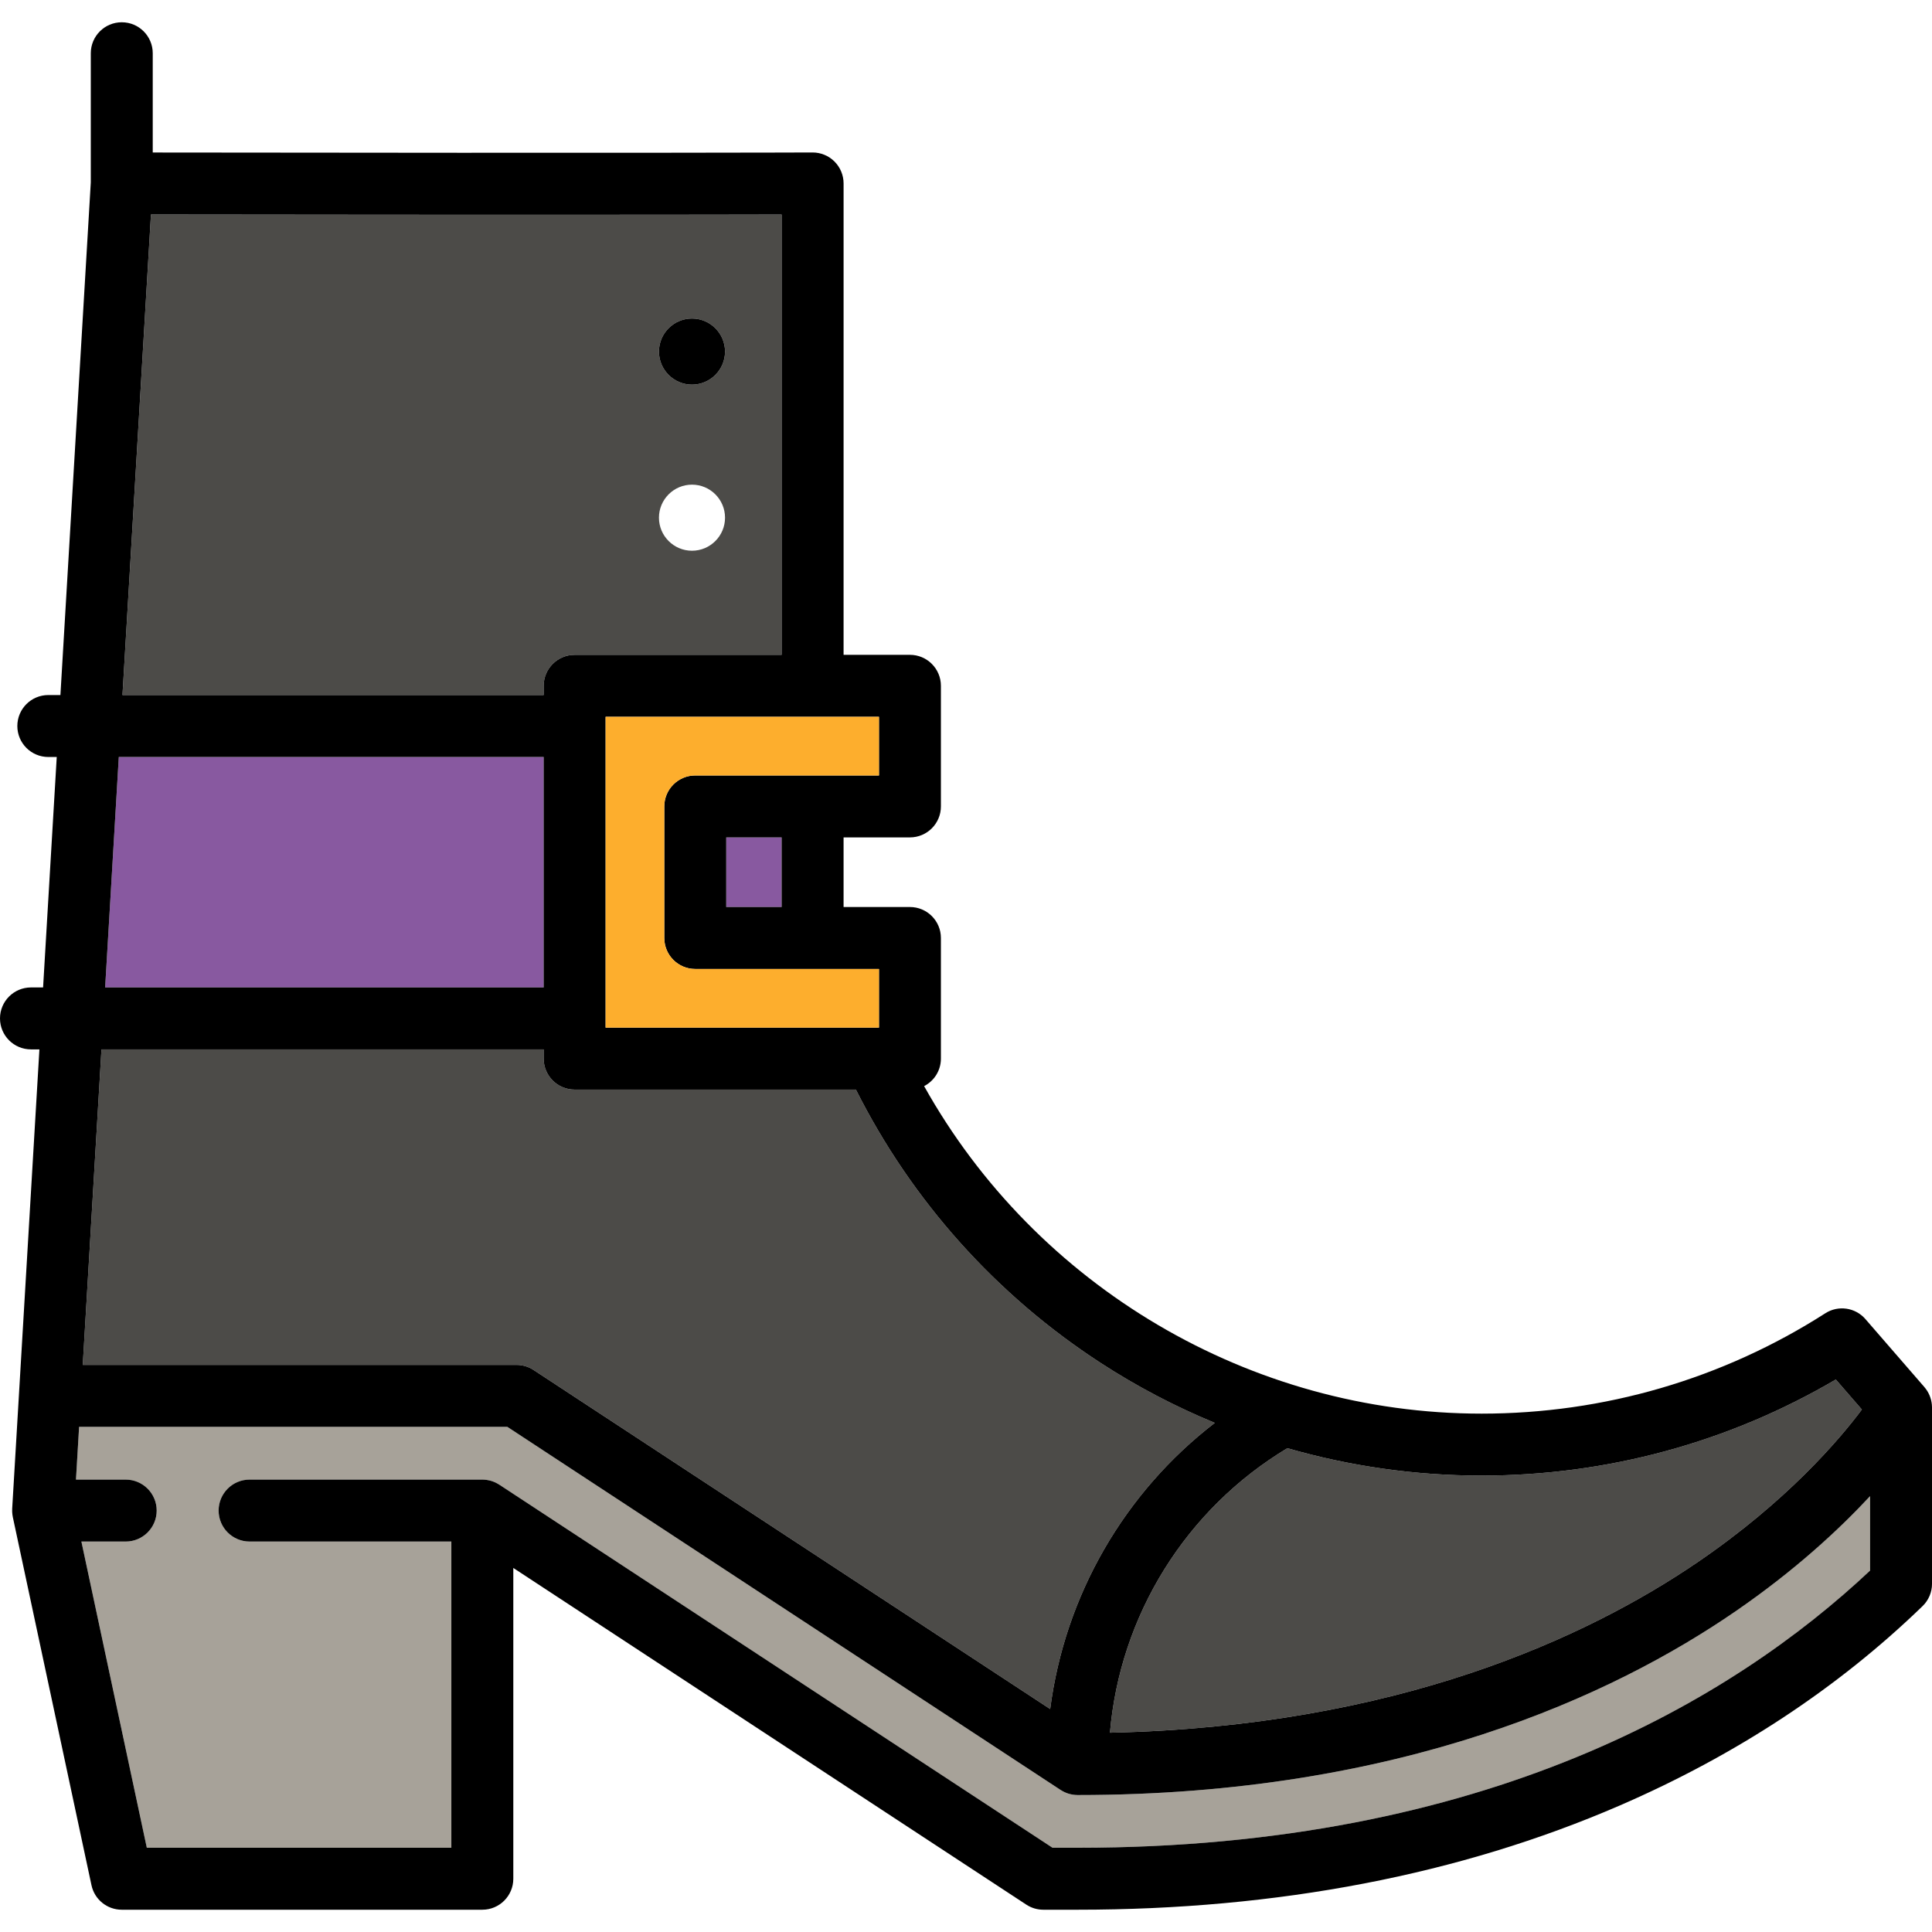 <?xml version="1.0" encoding="iso-8859-1"?>
<!-- Generator: Adobe Illustrator 19.0.0, SVG Export Plug-In . SVG Version: 6.00 Build 0)  -->
<svg version="1.1" id="Layer_1" xmlns="http://www.w3.org/2000/svg" xmlns:xlink="http://www.w3.org/1999/xlink" x="0px" y="0px"
	 viewBox="0 0 511.999 511.999" style="enable-background:new 0 0 511.999 511.999;" xml:space="preserve">
<rect x="192.455" y="221.917" style="fill:#8859A0;" width="14.681" height="18.45"/>
<path style="fill:#A7A299;" d="M495.583,396.492c-8.175,8.801-19.858,19.656-35.631,30.507
	c-32.299,22.219-88.771,48.706-174.381,48.706c-0.366,0-0.722-0.032-1.075-0.079c-0.083-0.011-0.166-0.024-0.25-0.038
	c-0.329-0.054-0.652-0.123-0.968-0.215c-0.025-0.007-0.05-0.012-0.076-0.02c-0.35-0.105-0.688-0.238-1.018-0.386
	c-0.06-0.027-0.119-0.057-0.178-0.086c-0.3-0.144-0.59-0.304-0.868-0.484c-0.023-0.015-0.049-0.025-0.072-0.04l-0.074-0.049
	c-0.005-0.003-0.011-0.007-0.018-0.011L134.45,378.133H20.961l-0.829,13.974h13.18c4.534,0,8.209,3.675,8.209,8.209
	c0,4.533-3.674,8.209-8.209,8.209H21.57l17.338,81.153h80.703v-81.153H66.145c-4.534,0-8.209-3.675-8.209-8.209
	c0-4.533,3.674-8.209,8.209-8.209h61.674c0.366,0,0.722,0.032,1.075,0.079c0.083,0.011,0.166,0.024,0.25,0.038
	c0.329,0.054,0.652,0.123,0.968,0.215c0.025,0.007,0.05,0.012,0.076,0.02c0.35,0.105,0.688,0.238,1.018,0.386
	c0.06,0.027,0.118,0.057,0.178,0.086c0.3,0.144,0.591,0.304,0.869,0.484c0.023,0.015,0.049,0.025,0.072,0.04l0.074,0.049
	c0.005,0.003,0.011,0.007,0.018,0.011l146.524,96.164h6.629c108.385,0,173.753-39.379,210.012-73.456V396.492z"/>
<g>
	<path style="fill:#4C4B48;" d="M136.903,361.716c1.6,0,3.166,0.467,4.504,1.346l136.902,89.849
		c3.881-30.064,19.626-57.38,43.626-75.837c-10.472-4.319-20.575-9.603-30.179-15.838c-27.776-18.034-50.125-43.024-64.929-72.483
		h-74.541c-4.534,0-8.209-3.675-8.209-8.209v-2.446H26.89l-4.957,83.619H136.903z"/>
	<path style="fill:#4C4B48;" d="M294.147,459.183c76.071-1.665,126.489-25.255,155.707-45.168
		c23.8-16.22,37.679-32.609,43.56-40.475l-6.904-7.958c-28.389,16.681-60.687,25.465-93.862,25.465
		c-17.565,0-34.869-2.476-51.481-7.264C314.235,399.969,296.805,428.101,294.147,459.183z"/>
	<path style="fill:#4C4B48;" d="M144.077,181.747c0-4.533,3.674-8.209,8.209-8.209h54.855V56.849
		c-18.233,0.044-68.393,0.119-167.136-0.013l-7.549,127.358h111.621V181.747z M183.385,84.415c4.828,0,8.756,3.928,8.756,8.756
		s-3.928,8.756-8.756,8.756c-4.828,0-8.756-3.928-8.756-8.756S178.557,84.415,183.385,84.415z M183.385,128.437
		c4.828,0,8.756,3.928,8.756,8.756s-3.928,8.756-8.756,8.756c-4.828,0-8.756-3.928-8.756-8.756
		C174.629,132.365,178.557,128.437,183.385,128.437z"/>
</g>
<polygon style="fill:#8859A0;" points="144.077,261.681 144.077,200.611 31.483,200.611 27.863,261.681 "/>
<path d="M183.385,101.926c4.828,0,8.756-3.928,8.756-8.756s-3.928-8.756-8.756-8.756c-4.828,0-8.756,3.928-8.756,8.756
	S178.557,101.926,183.385,101.926z"/>
<path d="M511.969,372.375c-0.004-0.053-0.003-0.106-0.008-0.159c-0.035-0.383-0.101-0.755-0.186-1.121
	c-0.015-0.066-0.034-0.131-0.05-0.196c-0.199-0.764-0.505-1.483-0.902-2.143c-0.035-0.059-0.069-0.117-0.106-0.175
	c-0.208-0.327-0.436-0.638-0.686-0.932c-0.014-0.016-0.024-0.036-0.038-0.053l-15.64-18.031c-2.669-3.078-7.195-3.732-10.627-1.533
	c-27.165,17.399-58.659,26.596-91.076,26.596c-61.344,0-118.079-33.699-147.746-86.795c2.64-1.365,4.448-4.114,4.448-7.291v-31.965
	c0-4.533-3.674-8.209-8.209-8.209h-17.584v-18.45h17.584c4.534,0,8.209-3.675,8.209-8.209v-31.964c0-4.533-3.674-8.209-8.209-8.209
	h-17.584V48.616c0-2.183-0.87-4.276-2.417-5.816c-1.538-1.532-3.622-2.393-5.792-2.393c-0.012,0-0.023,0-0.034,0
	c-0.46,0.002-46.486,0.185-174.838,0.011V14.111c0-4.533-3.674-8.209-8.209-8.209s-8.209,3.675-8.209,8.209v34.253L16.01,184.193
	h-3.208c-4.534,0-8.209,3.675-8.209,8.209s3.674,8.209,8.209,8.209h2.235l-3.619,61.07H8.209c-4.534,0-8.209,3.675-8.209,8.209
	c0,4.533,3.674,8.209,8.209,8.209h2.235L3.228,399.83c-0.004,0.068,0.001,0.136-0.001,0.205c-0.005,0.172-0.009,0.343-0.004,0.517
	c0.003,0.118,0.012,0.234,0.021,0.352c0.011,0.153,0.024,0.306,0.044,0.46c0.018,0.134,0.04,0.265,0.063,0.397
	c0.016,0.091,0.024,0.181,0.044,0.271l20.847,97.57c0.808,3.787,4.155,6.494,8.027,6.494h95.553c4.534,0,8.209-3.675,8.209-8.209
	v-82.365l135.955,89.227c1.339,0.879,2.904,1.346,4.504,1.346h9.082c53.03,0,101.372-9.293,143.684-27.623
	c30.84-13.359,57.839-31.138,80.247-52.842c1.597-1.547,2.498-3.673,2.498-5.896v-46.759
	C512,372.774,511.984,372.575,511.969,372.375z M278.941,489.678l-146.524-96.164c-0.005-0.004-0.011-0.008-0.018-0.011
	l-0.074-0.049c-0.023-0.015-0.049-0.025-0.072-0.04c-0.278-0.18-0.569-0.339-0.869-0.484c-0.059-0.028-0.118-0.059-0.178-0.086
	c-0.329-0.149-0.668-0.281-1.018-0.386c-0.025-0.008-0.05-0.012-0.076-0.02c-0.315-0.091-0.638-0.161-0.968-0.215
	c-0.083-0.014-0.165-0.027-0.25-0.038c-0.352-0.046-0.71-0.079-1.075-0.079H66.145c-4.534,0-8.209,3.675-8.209,8.209
	s3.674,8.209,8.209,8.209h53.466v81.153H38.909l-17.338-81.153h11.742c4.534,0,8.209-3.675,8.209-8.209s-3.674-8.209-8.209-8.209
	h-13.18l0.829-13.974h113.49l146.524,96.164c0.005,0.004,0.011,0.008,0.018,0.011l0.074,0.049c0.023,0.015,0.049,0.025,0.072,0.04
	c0.278,0.179,0.569,0.339,0.868,0.484c0.059,0.028,0.118,0.059,0.178,0.086c0.329,0.149,0.668,0.281,1.018,0.386
	c0.025,0.008,0.05,0.012,0.076,0.02c0.315,0.091,0.638,0.161,0.968,0.215c0.083,0.014,0.165,0.027,0.25,0.038
	c0.352,0.046,0.71,0.079,1.075,0.079c85.611,0,142.082-26.487,174.381-48.706c15.773-10.851,27.456-21.706,35.631-30.507v19.729
	c-36.259,34.079-101.628,73.456-210.012,73.456h-6.63V489.678z M40.005,56.836c98.742,0.132,148.903,0.057,167.136,0.013v116.69
	h-54.855c-4.534,0-8.209,3.675-8.209,8.209v2.446H32.456L40.005,56.836z M192.459,240.371v-18.45h14.681v18.45H192.459z
	 M232.933,205.503H184.25c-4.534,0-8.209,3.675-8.209,8.209v34.867c0,4.533,3.674,8.209,8.209,8.209h48.683v15.547h-72.44v-82.38
	h72.44V205.503z M144.077,200.611v61.07H27.863l3.619-61.07H144.077z M144.077,278.098v2.446c0,4.533,3.674,8.209,8.209,8.209
	h74.541c14.804,29.46,37.153,54.451,64.929,72.484c9.603,6.235,19.707,11.519,30.179,15.838c-24,18.457-39.745,45.773-43.626,75.837
	l-136.903-89.85c-1.339-0.879-2.904-1.346-4.504-1.346H21.934l4.956-83.618L144.077,278.098L144.077,278.098z M486.51,365.582
	l6.904,7.958c-5.881,7.866-19.76,24.256-43.56,40.475c-29.22,19.913-79.636,43.504-155.707,45.168
	c2.657-31.083,20.088-59.214,47.02-75.4c16.612,4.788,33.916,7.264,51.481,7.264C425.823,391.047,458.121,382.264,486.51,365.582z"
	/>
<path style="fill:#FDAE2D;" d="M160.495,189.956v82.38h72.44v-15.547h-48.683c-4.534,0-8.209-3.675-8.209-8.209v-34.867
	c0-4.533,3.674-8.209,8.209-8.209h48.683v-15.547h-72.44V189.956z"/>
<g>
</g>
<g>
</g>
<g>
</g>
<g>
</g>
<g>
</g>
<g>
</g>
<g>
</g>
<g>
</g>
<g>
</g>
<g>
</g>
<g>
</g>
<g>
</g>
<g>
</g>
<g>
</g>
<g>
</g>
</svg>
